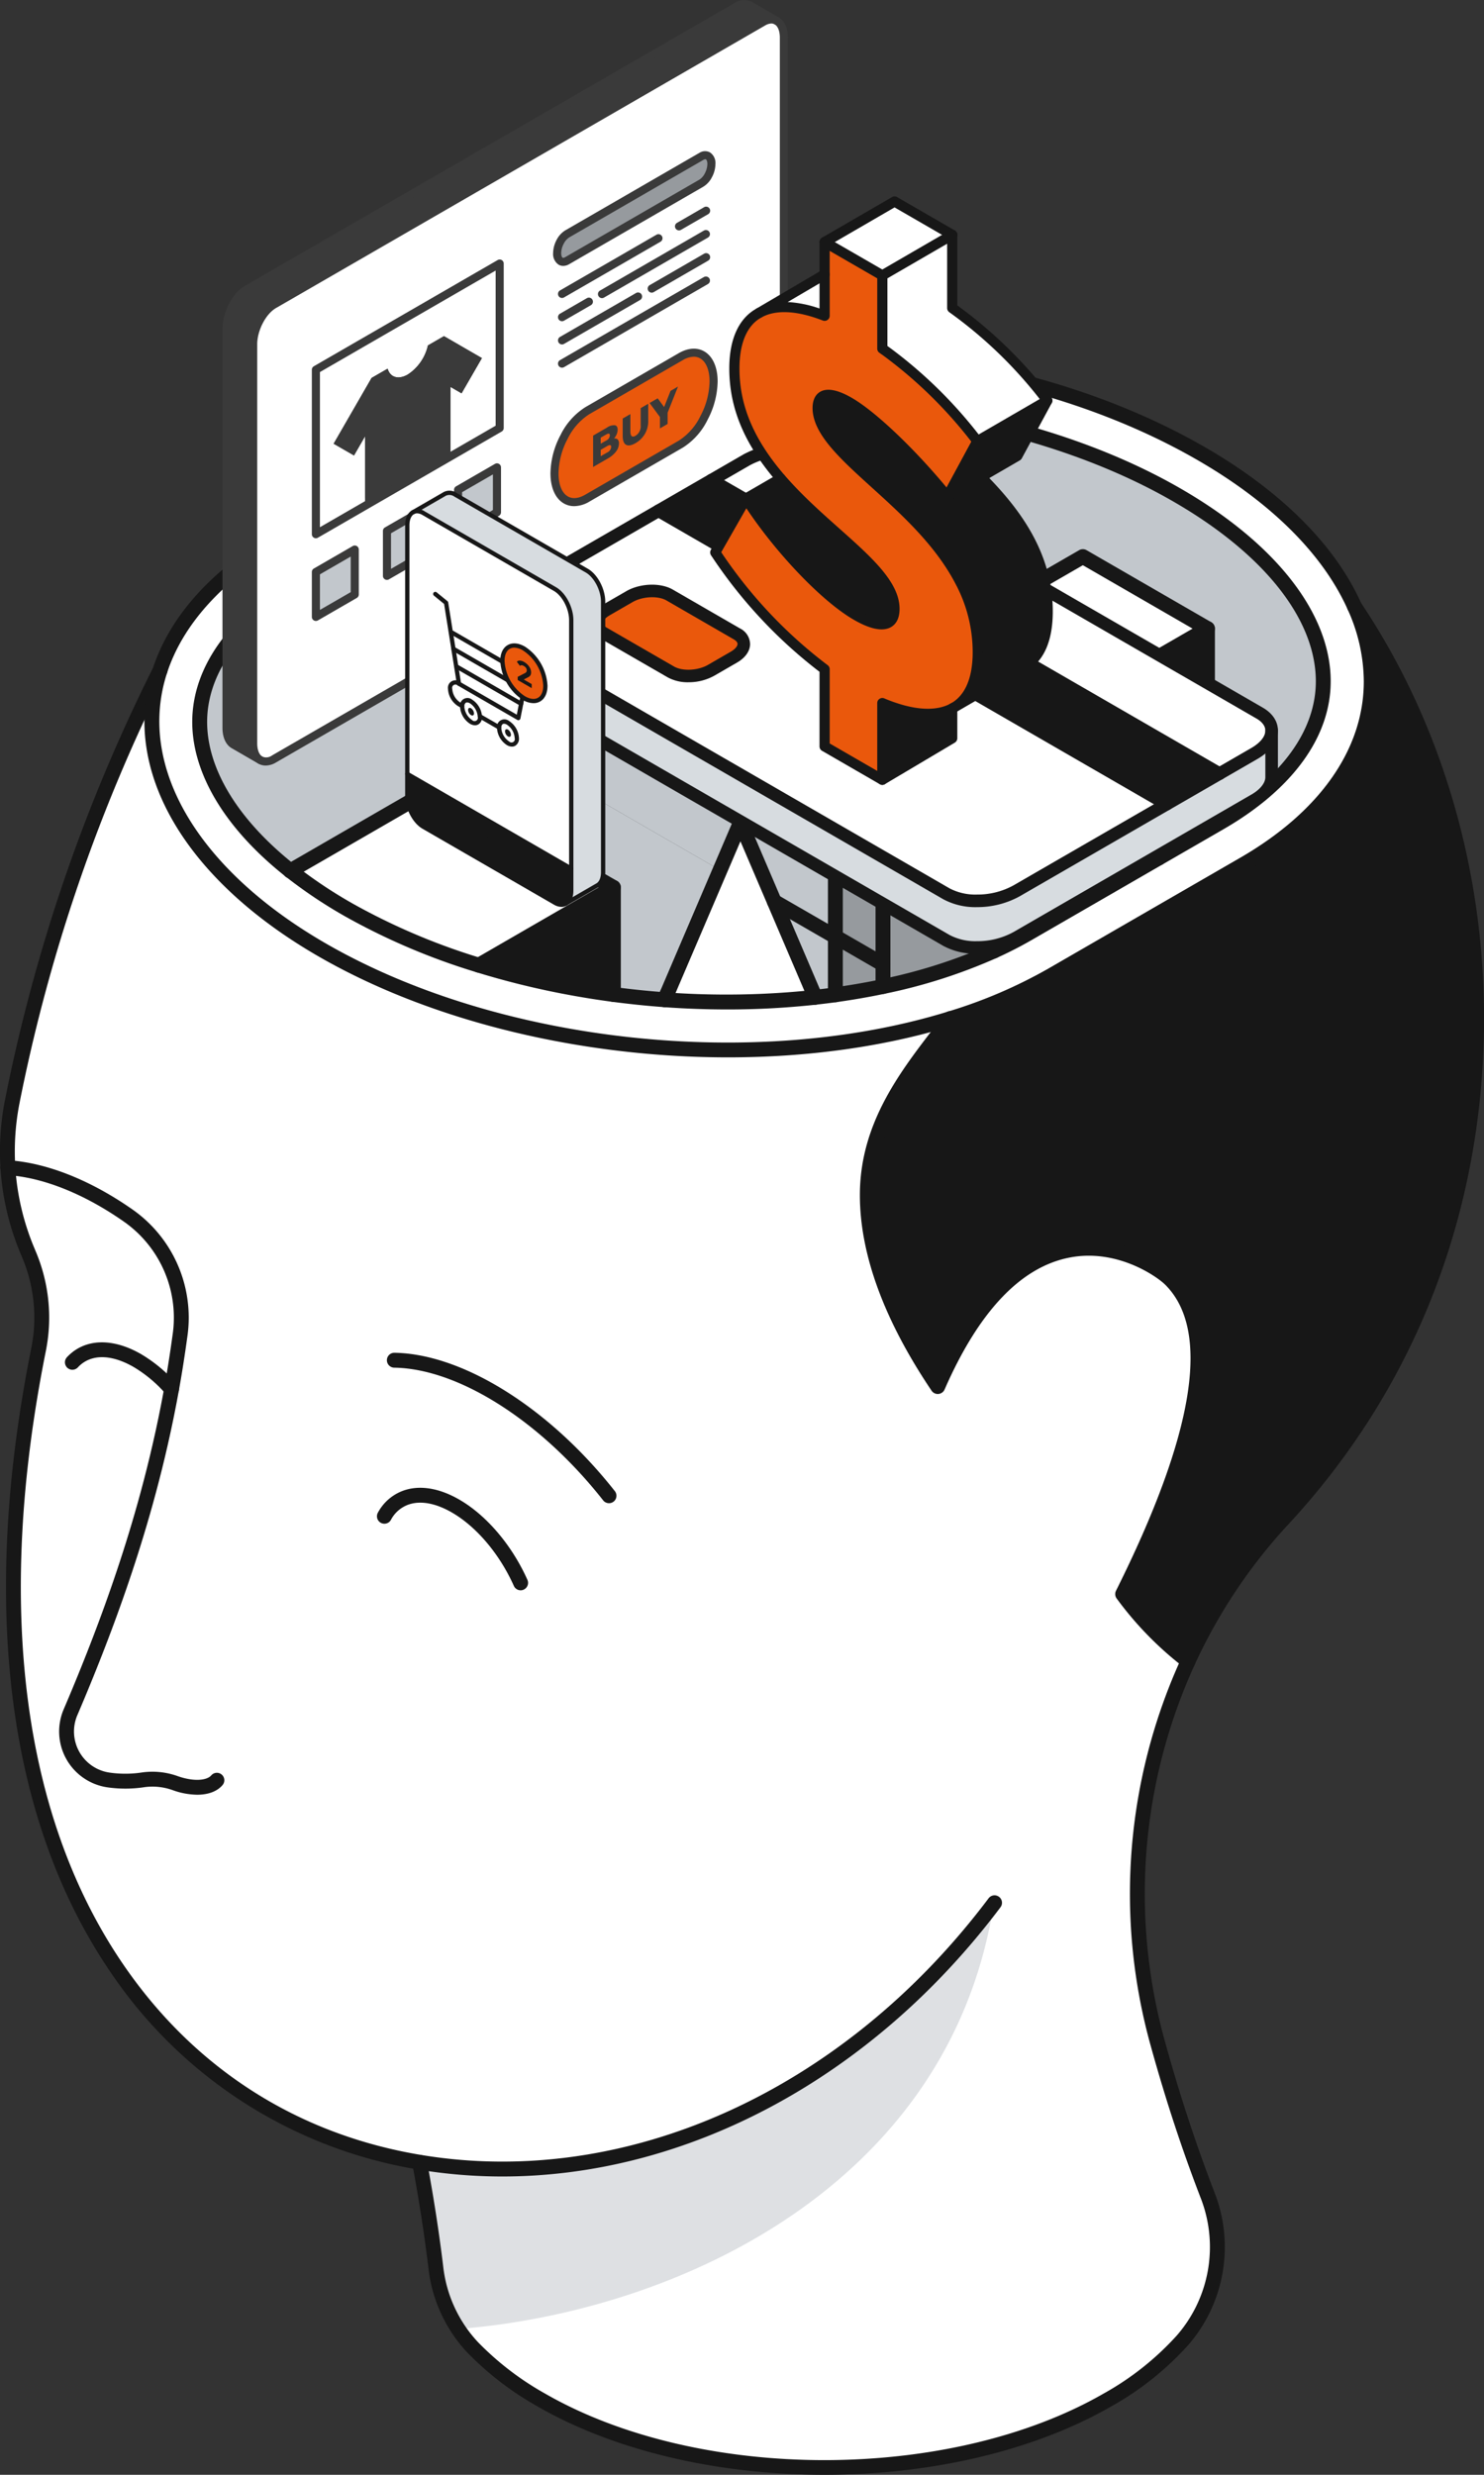 <?xml version="1.0" encoding="UTF-8"?>
<svg preserveAspectRatio="xMidYMid slice" xmlns="http://www.w3.org/2000/svg" width="1200px" height="2000px" viewBox="0 0 489.247 815.346">
  <rect x="0" y="0" width="489.247" height="815.346" fill="#333333" stroke="none"/>
  <g id="Group_2154" data-name="Group 2154" transform="translate(-700.797 -536.326)">
    <g id="head" transform="translate(-1182.682 -691.844)">
      <g id="Group_1931" data-name="Group 1931" transform="translate(1885.928 1344.571)">
        <path id="Path_61792" data-name="Path 61792" d="M2224.469,1340.076a60.2,60.2,0,0,0-5.5-24.639c56.681,84.422,57.515,213.193-23.556,300.6a178.481,178.481,0,0,0-31.318,46.836,109.475,109.475,0,0,1-21.574-22.109c14.545-29.116,37.646-81.775,15.788-103.634-5.793-5.795-46.79-33.214-76.742,35.26-12.743-18.917-23.219-40.938-23.219-63.075,0-24.859,15.161-41.976,27.392-58.145a162.868,162.868,0,0,0,33.473-14.339l63.281-36.534C2210.627,1384.058,2224.469,1362.491,2224.469,1340.076Z" transform="translate(-1774.859 -1231.98)" fill="#171717"></path>
        <path id="Path_61793" data-name="Path 61793" d="M2139.443,1475.2q8.055-1.121,15.691-2.726a175.932,175.932,0,0,0,36.535-11.675q5.926-2.678,11.266-5.766l63.281-36.534c22.065-12.743,34.151-29.335,34.062-46.746-.1-21.684-18.231-44.3-49.717-62.051-26.614-15.027-60.311-24.99-95.427-28.562v-15.889c36.827,3.54,73.3,13.827,103.2,30.682,26.483,14.924,44.012,32.906,52.263,51.385a60.2,60.2,0,0,1,5.5,24.639c0,22.415-13.842,43.983-41.978,60.223l-63.281,36.534a162.868,162.868,0,0,1-33.473,14.339c-62.153,19.211-146.653,11.456-205.514-21.728-46.455-26.191-65.315-61.685-55.03-93.012,5.3-16.139,18.3-31.165,39.242-43.265l63.281-36.52a161.694,161.694,0,0,1,30.331-13.343v16.723a141.234,141.234,0,0,0-22.43,10.314l-63.281,36.52c-22.065,12.745-34.151,29.337-34.077,46.733.088,16.621,10.755,33.8,29.893,48.883a153.239,153.239,0,0,0,19.825,13.2,215.8,215.8,0,0,0,42.3,17.894,267.041,267.041,0,0,0,27.772,6.931c5.471,1.056,11,1.974,16.592,2.7s11.222,1.326,16.885,1.737a1.624,1.624,0,0,1,.263.026c6.773.482,13.592.731,20.4.731a265.565,265.565,0,0,0,28.911-1.55.185.185,0,0,1,.088-.011C2135.032,1475.768,2137.264,1475.5,2139.443,1475.2Z" transform="translate(-1866.486 -1263.858)" fill="#fff"></path>
        <path id="Path_61794" data-name="Path 61794" d="M2206.646,1365.578c.088,17.411-12,34-34.062,46.746l-20.176,11.647-16.343-9.437,32.409-18.714v-47.435l-41.085-23.718-41.085,23.718V1367.6a36.7,36.7,0,0,0-19.254-5.414,38.267,38.267,0,0,0-5.547.411v-87.629c35.116,3.571,68.813,13.534,95.427,28.562C2188.416,1321.275,2206.543,1343.894,2206.646,1365.578Z" transform="translate(-1772.854 -1257.686)" fill="#c2c7cc"></path>
        <path id="Path_61795" data-name="Path 61795" d="M2020.845,1819.783c-88.315-14.733-158.472-103.351-125.625-267.53a53.588,53.588,0,0,0-3.1-31.487l-.381-.922a84.411,84.411,0,0,1-5.135-49.614,558.252,558.252,0,0,1,48.707-141.954c-10.285,31.327,8.575,66.821,55.03,93.012,58.861,33.184,143.361,40.939,205.514,21.728-12.231,16.168-27.393,33.285-27.393,58.145,0,22.137,10.477,44.158,23.219,63.075,29.952-68.474,70.949-41.055,76.742-35.26,21.858,21.859-1.243,74.518-15.788,103.634a109.462,109.462,0,0,0,21.574,22.109,183.915,183.915,0,0,0-9.957,126.078c4.652,16.782,10.037,33.418,16.388,49.863a47.036,47.036,0,0,1-8.327,47.845,96.385,96.385,0,0,1-24.565,19.534c-51.621,29.8-135.3,29.8-186.916,0a98.967,98.967,0,0,1-22.591-17.384,46.3,46.3,0,0,1-12.042-26.365Q2024.093,1836.952,2020.845,1819.783Z" transform="translate(-1884.977 -1223.824)" fill="#fff"></path>
        <g id="Group_1930" data-name="Group 1930" transform="translate(136.161 510.273)" opacity="0.55">
          <path id="Path_61796" data-name="Path 61796" d="M2157.357,1576.46c-69.761,83.022-129.7,94.385-189.11,87.315q3.027,16.343,5.063,32.876a47.526,47.526,0,0,0,7.373,20.456C2052.605,1711.389,2142.96,1670.042,2157.357,1576.46Z" transform="translate(-1968.247 -1576.46)" fill="#c2c7cc"></path>
        </g>
        <path id="Path_61797" data-name="Path 61797" d="M2142.88,1319.866V1367.3l-41.085,23.717v-47.435Z" transform="translate(-1747.261 -1229.166)" fill="#171717"></path>
        <path id="Path_61798" data-name="Path 61798" d="M2158.839,1329.079l-41.085,23.718-41.084-23.718,41.084-23.717Z" transform="translate(-1763.22 -1238.379)" fill="#fff"></path>
        <path id="Path_61799" data-name="Path 61799" d="M2150.81,1373.207l-43.1,24.887q-5.332,3.073-11.266,5.766l-32.422-18.723c.482.015.95.024,1.434.024a36.862,36.862,0,0,0,36.276-30.273l24.063,13.886,8.677-5Z" transform="translate(-1771.256 -1206.922)" fill="#fff"></path>
        <path id="Path_61800" data-name="Path 61800" d="M2117.754,1343.584v47.435l-24.063-13.886a36.24,36.24,0,0,0,.593-6.6,36.856,36.856,0,0,0-17.616-31.457v-19.212Z" transform="translate(-1763.22 -1229.166)" fill="#dae0e5"></path>
        <path id="Path_61802" data-name="Path 61802" d="M2065.615,1373.537l32.422,18.723a175.923,175.923,0,0,1-36.535,11.675v-30.784A34.835,34.835,0,0,0,2065.615,1373.537Z" transform="translate(-1772.854 -1195.322)" fill="#969a9e"></path>
        <path id="Path_61803" data-name="Path 61803" d="M2067.6,1391.013v7.329q-7.635,1.6-15.691,2.726v-19.112Z" transform="translate(-1778.949 -1189.729)" fill="#969a9e"></path>
        <path id="Path_61804" data-name="Path 61804" d="M2067.6,1375.6v23.455L2051.906,1390v-20.713A36.625,36.625,0,0,0,2067.6,1375.6Z" transform="translate(-1778.949 -1197.775)" fill="#969a9e"></path>
        <path id="Path_61805" data-name="Path 61805" d="M2102.468,1316.572V1361.9a36.793,36.793,0,0,0-22.5,12.538l-26.758-15.451v-38.539c0-2.75-1.816-5.545-5.489-7.652-7.345-4.243-19.225-4.243-26.555,0-3.673,2.107-5.517,4.9-5.517,7.652V1337.3l-18.639-10.769v-41.494a195.183,195.183,0,0,1,35.275-8.984Z" transform="translate(-1813.819 -1256.992)" fill="#c2c7cc"></path>
        <path id="Path_61806" data-name="Path 61806" d="M2088.765,1275.539v42.3l-70.186-40.514a256.524,256.524,0,0,1,41.422-3.264A281.117,281.117,0,0,1,2088.765,1275.539Z" transform="translate(-1800.117 -1258.26)" fill="#c2c7cc"></path>
        <path id="Path_61807" data-name="Path 61807" d="M2096.779,1265.788v15.889a281.125,281.125,0,0,0-28.764-1.478,256.524,256.524,0,0,0-41.422,3.264l-20.631-11.925C2033.894,1264.647,2065.454,1262.775,2096.779,1265.788Z" transform="translate(-1808.131 -1264.398)" fill="#fff"></path>
        <path id="Path_61808" data-name="Path 61808" d="M2086.777,1408.9v20.713l-20.141-11.618-11.148-26.058-6.73,15.714-51.751-29.878v-70.845l18.639,10.769v33.725c0,2.765,1.844,5.545,5.517,7.667,7.33,4.228,19.21,4.228,26.555,0,3.672-2.123,5.489-4.9,5.489-7.667V1339.38l26.743,15.436a36.9,36.9,0,0,0,6.827,54.083Z" transform="translate(-1813.819 -1237.385)" fill="#c2c7cc"></path>
        <path id="Path_61809" data-name="Path 61809" d="M2059.729,1386.469v19.112c-2.18.306-4.412.571-6.635.819l-13.5-31.549Z" transform="translate(-1786.772 -1194.242)" fill="#c2c7cc"></path>
        <path id="Path_61810" data-name="Path 61810" d="M2047.973,1394.431a.185.185,0,0,0-.088.011c-.073-.249-.146-.5-.234-.747Z" transform="translate(-1781.651 -1182.273)" fill="#fff"></path>
        <path id="Path_61811" data-name="Path 61811" d="M2053.633,1384.973s13.127,30.666,13.183,30.813c.093.247.16.5.234.747a265.565,265.565,0,0,1-28.911,1.55c-6.8,0-13.623-.249-20.4-.731a1.624,1.624,0,0,0-.263-.026l25.005-58.411Z" transform="translate(-1800.815 -1204.364)" fill="#fff"></path>
        <path id="Path_61812" data-name="Path 61812" d="M2045.966,1335.2v12.041c0,2.765-1.816,5.545-5.489,7.667-7.345,4.228-19.225,4.228-26.555,0-3.673-2.123-5.517-4.9-5.517-7.667v-33.725Z" transform="translate(-1806.579 -1233.202)" fill="#fff"></path>
        <path id="Path_61813" data-name="Path 61813" d="M2045.966,1303.351v38.394l-37.561-21.684v-16.855c0,2.794,1.844,5.56,5.517,7.667,7.33,4.256,19.21,4.256,26.555,0C2044.091,1308.794,2045.907,1306.073,2045.966,1303.351Z" transform="translate(-1806.579 -1239.749)" fill="#fff"></path>
        <path id="Path_61814" data-name="Path 61814" d="M2045.966,1307.414v.146c-.059,2.723-1.875,5.444-5.489,7.522-7.345,4.256-19.225,4.256-26.555,0-3.673-2.108-5.517-4.873-5.517-7.667,0-2.75,1.844-5.545,5.517-7.652,7.33-4.243,19.21-4.243,26.555,0C2044.15,1301.869,2045.966,1304.663,2045.966,1307.414Z" transform="translate(-1806.579 -1243.958)" fill="#171717"></path>
        <path id="Path_61815" data-name="Path 61815" d="M2048.757,1380.131l-18.275,42.7c-5.663-.41-11.3-1-16.885-1.737v-35.254l-16.592-9.584v-26Z" transform="translate(-1813.819 -1209.866)" fill="#c2c7cc"></path>
        <path id="Path_61816" data-name="Path 61816" d="M2011.651,1268.764l20.631,11.925a195.183,195.183,0,0,0-35.275,8.984V1272.95C2001.761,1271.413,2006.647,1269.994,2011.651,1268.764Z" transform="translate(-1813.819 -1261.625)" fill="#fff"></path>
        <path id="Path_61817" data-name="Path 61817" d="M2024.386,1372.015v35.254c-5.589-.731-11.121-1.648-16.592-2.7a267.041,267.041,0,0,1-27.772-6.931Z" transform="translate(-1824.607 -1196.043)" fill="#171717"></path>
        <path id="Path_61818" data-name="Path 61818" d="M2048.517,1385.019l-44.364,25.618a215.8,215.8,0,0,1-42.3-17.894,153.239,153.239,0,0,1-19.825-13.2l48.5-28Z" transform="translate(-1848.738 -1209.047)" fill="#fff"></path>
        <path id="Path_61819" data-name="Path 61819" d="M2043.537,1393.89v26L2002.144,1396l-48.5,28c-19.138-15.084-29.8-32.262-29.893-48.883-.074-17.4,12.012-33.989,34.077-46.733l63.281-36.52a141.234,141.234,0,0,1,22.43-10.314Z" transform="translate(-1860.35 -1253.503)" fill="#c2c7cc"></path>
      </g>
      <g id="Group_1932" data-name="Group 1932" transform="translate(1883.479 1138.173)">
        <path id="Path_61820" data-name="Path 61820" d="M2102.468,1931.878c-34.3,0-68.578-7.535-94.687-22.608a101.645,101.645,0,0,1-23.146-17.82,48.422,48.422,0,0,1-12.694-27.759c-1.37-11.28-3.164-22.833-5.329-34.345a2.452,2.452,0,0,1,4.819-.908c2.188,11.616,4,23.277,5.38,34.662a43.546,43.546,0,0,0,11.389,24.979,96.7,96.7,0,0,0,22.034,16.94c50.861,29.368,133.611,29.364,184.464,0A94.074,94.074,0,0,0,2218.646,1886a44.379,44.379,0,0,0,7.88-45.342c-6.145-15.92-11.529-32.3-16.463-50.095a186.471,186.471,0,0,1,10.092-127.76,180.949,180.949,0,0,1,31.749-47.476c84.965-91.605,76.045-219.033,23.319-297.567a2.452,2.452,0,1,1,4.072-2.732c28.853,42.971,43.162,96.481,40.293,150.677-3.081,58.184-25.242,111.077-64.087,152.96a176.043,176.043,0,0,0-30.89,46.192,181.553,181.553,0,0,0-9.82,124.4c4.889,17.635,10.225,33.871,16.312,49.639a49.278,49.278,0,0,1-8.766,50.342,98.966,98.966,0,0,1-25.188,20.044C2171.049,1924.34,2136.752,1931.878,2102.468,1931.878Z" transform="translate(-1830.702 -1026.535)" fill="#171717"></path>
        <path id="Path_61821" data-name="Path 61821" d="M2049.052,1761.791a168.733,168.733,0,0,1-27.723-2.282,152.057,152.057,0,0,1-100.917-64.239c-34.471-49.941-43.707-121.241-26.709-206.191a50.988,50.988,0,0,0-2.957-30.048l-.389-.944a87.241,87.241,0,0,1-6.773-28.494,2.452,2.452,0,0,1,2.292-2.6,2.423,2.423,0,0,1,2.6,2.3,82.379,82.379,0,0,0,6.4,26.91l.387.94a55.843,55.843,0,0,1,3.241,32.9c-16.73,83.616-7.761,153.619,25.937,202.442,23.424,33.938,57.2,55.442,97.686,62.187,67.778,11.292,139.511-21.115,187.228-84.571a2.454,2.454,0,0,1,3.923,2.948C2170.915,1729.393,2109.915,1761.791,2049.052,1761.791Z" transform="translate(-1883.414 -954.73)" fill="#171717"></path>
        <path id="Path_61822" data-name="Path 61822" d="M1886.1,1495.539a2.453,2.453,0,0,1-2.446-2.3,87.435,87.435,0,0,1,1.5-22.538,561.81,561.81,0,0,1,48.921-142.573,2.453,2.453,0,1,1,4.385,2.2,556.864,556.864,0,0,0-48.5,141.331,82.476,82.476,0,0,0-1.415,21.273,2.452,2.452,0,0,1-2.3,2.6C1886.2,1495.538,1886.147,1495.539,1886.1,1495.539Z" transform="translate(-1883.478 -1018.378)" fill="#171717"></path>
        <path id="Path_61823" data-name="Path 61823" d="M2165.043,1613.552a2.447,2.447,0,0,1-1.461-.484,112.035,112.035,0,0,1-22.068-22.6,2.453,2.453,0,0,1-.237-2.572c25.875-51.8,31.341-85.714,16.247-100.806-2.652-2.652-15.745-11.961-31.392-9-16.155,3.048-30.074,17.688-41.368,43.512a2.453,2.453,0,0,1-4.281.386c-15.686-23.285-23.638-44.969-23.638-64.445,0-23.352,12.954-40.189,24.382-55.045,1.184-1.539,2.358-3.062,3.5-4.58a2.454,2.454,0,1,1,3.913,2.961c-1.156,1.526-2.336,3.061-3.528,4.611-11.487,14.929-23.365,30.368-23.365,52.052,0,17.464,6.848,36.963,20.369,58.009,11.677-24.869,26.165-39.085,43.1-42.282,17.46-3.3,32.039,6.619,35.771,10.352,16.846,16.844,12.058,51.227-14.644,105.1a105.538,105.538,0,0,0,20.16,20.412,2.452,2.452,0,0,1-1.463,4.422Z" transform="translate(-1773.362 -973.809)" fill="#171717"></path>
        <path id="Path_61824" data-name="Path 61824" d="M2104.971,1497.309c-47.137,0-95.935-11.243-133.387-32.357-45.616-25.718-67.134-62.468-56.153-95.912,5.645-17.205,19.6-32.635,40.343-44.624l63.282-36.521a162.378,162.378,0,0,1,30.8-13.552c4.872-1.588,9.857-3.012,14.82-4.233,27.941-6.879,59.631-8.887,91.638-5.81,38.816,3.733,74.835,14.448,104.165,30.986,26.081,14.7,44.511,32.861,53.3,52.52a62.663,62.663,0,0,1,5.716,25.641c0,24.124-15.345,46.265-43.2,62.347L2213,1472.329a165.653,165.653,0,0,1-33.977,14.559h0C2156.291,1493.912,2130.879,1497.309,2104.971,1497.309Zm22.273-229.507a258.586,258.586,0,0,0-61.4,7.07c-4.847,1.192-9.714,2.584-14.471,4.134a157.37,157.37,0,0,0-29.865,13.137l-63.281,36.52c-19.684,11.376-32.874,25.867-38.137,41.906-10.205,31.084,10.449,65.613,53.9,90.111,56.956,32.108,140.675,40.956,203.586,21.52a160.64,160.64,0,0,0,32.971-14.12l63.283-36.534c26.279-15.169,40.751-35.8,40.751-58.1a57.8,57.8,0,0,0-5.288-23.638c-8.354-18.695-26.068-36.072-51.229-50.25-28.738-16.2-64.087-26.709-102.228-30.377C2146.246,1268.26,2136.681,1267.8,2127.244,1267.8Zm51.06,216.741Z" transform="translate(-1864.977 -1058.953)" fill="#171717"></path>
        <path id="Path_61825" data-name="Path 61825" d="M2098.625,1475.383c-6.775,0-13.7-.249-20.571-.739a1.9,1.9,0,0,1-.209-.023l-.058,0c-5.43-.394-11.16-.983-17.025-1.75-5.352-.7-10.982-1.619-16.738-2.729a269.647,269.647,0,0,1-28.027-7,217.525,217.525,0,0,1-42.782-18.1,157.166,157.166,0,0,1-20.142-13.41c-19.787-15.632-30.733-33.671-30.824-50.795-.077-18.322,12.46-35.676,35.3-48.868l63.279-36.521a144.42,144.42,0,0,1,22.821-10.5,199.26,199.26,0,0,1,35.717-9.1,272.812,272.812,0,0,1,70.831-1.8c35.653,3.651,69.884,13.9,96.383,28.864,32.282,18.2,50.857,41.587,50.965,64.177.091,18.325-12.441,35.686-35.289,48.883l-63.281,36.533c-3.632,2.095-7.494,4.07-11.479,5.875a179.024,179.024,0,0,1-37.045,11.842c-5.059,1.063-10.393,1.988-15.856,2.754-2.2.307-4.459.577-6.706.827h0c-.026,0-.059.01-.088.013A268.769,268.769,0,0,1,2098.625,1475.383Zm-20.669-.759Zm0,0Zm.553-4.865a273.422,273.422,0,0,0,48.71-.814c.064-.011.127-.018.191-.024,2.181-.244,4.371-.5,6.508-.8,5.354-.75,10.578-1.656,15.529-2.695a174.173,174.173,0,0,0,36.028-11.51c3.841-1.741,7.561-3.645,11.052-5.656l63.279-36.533c21.257-12.278,32.917-28.122,32.836-44.611-.1-20.78-17.767-42.622-48.47-59.929-25.925-14.638-59.476-24.675-94.47-28.257a268.105,268.105,0,0,0-69.544,1.766,194.514,194.514,0,0,0-34.832,8.869,139.267,139.267,0,0,0-22.044,10.135l-63.278,36.518c-21.254,12.277-32.921,28.114-32.851,44.6.083,15.6,10.367,32.278,28.959,46.967a152.593,152.593,0,0,0,19.512,12.987,212.678,212.678,0,0,0,41.814,17.686,265.238,265.238,0,0,0,27.513,6.866c5.659,1.092,11.193,1.995,16.445,2.682,5.751.752,11.363,1.33,16.682,1.717A3.782,3.782,0,0,1,2078.509,1469.76Z" transform="translate(-1858.853 -1052.811)" fill="#171717"></path>
        <path id="Path_61826" data-name="Path 61826" d="M2034.7,1515.334a2.447,2.447,0,0,1-1.929-.935c-20.637-26.212-47.665-43.371-68.855-43.719a2.453,2.453,0,0,1,.039-4.906H1964c22.606.373,51.114,18.266,72.629,45.59a2.453,2.453,0,0,1-1.925,3.97Z" transform="translate(-1833.919 -930.092)" fill="#171717"></path>
        <path id="Path_61827" data-name="Path 61827" d="M1948.437,1636.015a24.577,24.577,0,0,1-7.886-1.439,19.7,19.7,0,0,0-9.414-1.064,41.587,41.587,0,0,1-12.223.079,18.588,18.588,0,0,1-14.558-25.546c16.564-38.7,27.119-72.4,33.218-106.063,1-5.552,1.913-11.312,2.776-17.616a38.613,38.613,0,0,0-15.856-37.007c-13.148-9.247-26.863-14.743-38.615-15.473a2.449,2.449,0,0,1-2.3-2.6,2.478,2.478,0,0,1,2.6-2.3c12.643.785,27.253,6.6,41.137,16.362a43.506,43.506,0,0,1,17.89,41.683c-.876,6.371-1.794,12.2-2.812,17.822-6.166,34.034-16.821,68.072-33.532,107.116a13.68,13.68,0,0,0,10.7,18.757,36.634,36.634,0,0,0,10.8-.064,24.638,24.638,0,0,1,11.775,1.272c5.677,1.949,9.644,1.22,10.928-.281a2.452,2.452,0,1,1,3.73,3.184C1955.014,1634.938,1952.048,1636.015,1948.437,1636.015Z" transform="translate(-1883.414 -954.729)" fill="#171717"></path>
        <path id="Path_61828" data-name="Path 61828" d="M2006.848,1526.749a2.451,2.451,0,0,1-2.24-1.452c-4.678-10.46-12.311-19.5-20.42-24.173-5.04-2.912-9.745-3.888-13.609-2.83a10.493,10.493,0,0,0-6.5,5.27,2.453,2.453,0,1,1-4.279-2.4,15.443,15.443,0,0,1,9.476-7.6c5.162-1.409,11.165-.27,17.361,3.311,8.969,5.172,17.361,15.05,22.444,26.421a2.452,2.452,0,0,1-2.237,3.454Z" transform="translate(-1835.198 -912.815)" fill="#171717"></path>
        <path id="Path_61829" data-name="Path 61829" d="M1931.728,1481.569a2.451,2.451,0,0,1-1.838-.825,43.8,43.8,0,0,0-10.632-8.93c-7.581-4.371-14.3-4.336-18.422.106a2.453,2.453,0,0,1-3.6-3.337c5.728-6.166,14.875-6.549,24.474-1.014a48.577,48.577,0,0,1,11.848,9.92,2.452,2.452,0,0,1-1.834,4.08Z" transform="translate(-1875.153 -931.427)" fill="#171717"></path>
        <path id="Path_61837" data-name="Path 61837" d="M2076.377,1398.936a2.427,2.427,0,0,1-1.225-.329l-35.846-20.688a2.453,2.453,0,0,1,2.453-4.248l35.846,20.688a2.453,2.453,0,0,1-1.228,4.577Z" transform="translate(-1785.281 -988.802)" fill="#171717"></path>
        <path id="Path_61838" data-name="Path 61838" d="M2005.113,1414.044a2.453,2.453,0,0,1-1.228-4.577l40.683-23.5-53.077-30.645-47.291,27.31a2.453,2.453,0,1,1-2.453-4.248l48.517-28.019a2.459,2.459,0,0,1,2.453,0l57.983,33.477a2.453,2.453,0,0,1,0,4.248l-44.362,25.618A2.431,2.431,0,0,1,2005.113,1414.044Z" transform="translate(-1847.247 -1003.601)" fill="#171717"></path>
        <path id="Path_61839" data-name="Path 61839" d="M2008.1,1410.675a2.454,2.454,0,0,1-2.453-2.453v-35.254a2.453,2.453,0,1,1,4.906,0v35.254A2.454,2.454,0,0,1,2008.1,1410.675Z" transform="translate(-1805.878 -990.597)" fill="#171717"></path>
        <path id="Path_61840" data-name="Path 61840" d="M2118.707,1356.2a2.451,2.451,0,0,1-1.227-.329l-41.085-23.716a2.452,2.452,0,0,1,0-4.248l41.085-23.717a2.452,2.452,0,0,1,2.453,0l41.085,23.717a2.453,2.453,0,0,1,0,4.248l-41.085,23.716A2.448,2.448,0,0,1,2118.707,1356.2Zm-36.18-26.169,36.18,20.884,36.18-20.884-36.18-20.884Z" transform="translate(-1761.723 -1032.933)" fill="#171717"></path>
        <path id="Path_61841" data-name="Path 61841" d="M2102.748,1385.212a2.454,2.454,0,0,1-2.453-2.453v-47.436a2.453,2.453,0,0,1,4.906,0v47.436A2.453,2.453,0,0,1,2102.748,1385.212Z" transform="translate(-1745.764 -1014.508)" fill="#171717"></path>
        <path id="Path_61842" data-name="Path 61842" d="M2077.622,1342.481a2.454,2.454,0,0,1-2.453-2.453v-19.21a2.453,2.453,0,0,1,4.906,0v19.21A2.454,2.454,0,0,1,2077.622,1342.481Z" transform="translate(-1761.723 -1023.721)" fill="#171717"></path>
        <path id="Path_61843" data-name="Path 61843" d="M2112.095,1394.424a2.451,2.451,0,0,1-1.226-.329l-24.063-13.884a2.453,2.453,0,1,1,2.453-4.248l22.836,13.176,38.632-22.3v-46.019a2.453,2.453,0,0,1,4.906,0v47.435a2.453,2.453,0,0,1-1.227,2.124l-41.085,23.718A2.452,2.452,0,0,1,2112.095,1394.424Z" transform="translate(-1755.111 -1023.721)" fill="#171717"></path>
        <path id="Path_61844" data-name="Path 61844" d="M2124.4,1373.163a2.448,2.448,0,0,1-1.225-.329l-16.342-9.438a2.452,2.452,0,1,1,2.453-4.247l16.342,9.437a2.453,2.453,0,0,1-1.228,4.577Z" transform="translate(-1742.393 -998.027)" fill="#171717"></path>
        <path id="Path_61845" data-name="Path 61845" d="M2097.392,1395.516a2.447,2.447,0,0,1-1.225-.329l-32.424-18.724a2.452,2.452,0,1,1,2.453-4.247l32.423,18.722a2.453,2.453,0,0,1-1.228,4.577Z" transform="translate(-1769.759 -989.726)" fill="#171717"></path>
        <path id="Path_61846" data-name="Path 61846" d="M2062.455,1407.342a2.454,2.454,0,0,1-2.453-2.453V1374.1a2.453,2.453,0,0,1,4.906,0v30.785A2.454,2.454,0,0,1,2062.455,1407.342Z" transform="translate(-1771.356 -989.876)" fill="#171717"></path>
        <path id="Path_61847" data-name="Path 61847" d="M2052.858,1412.519a2.454,2.454,0,0,1-2.453-2.453v-39.824a2.453,2.453,0,1,1,4.905,0v39.824A2.454,2.454,0,0,1,2052.858,1412.519Z" transform="translate(-1777.452 -992.329)" fill="#171717"></path>
        <path id="Path_61848" data-name="Path 61848" d="M2048.928,1397.837a2.452,2.452,0,0,1-2.249-1.472l-.322-.734a2.453,2.453,0,1,1,4.495-1.964l.322.734a2.456,2.456,0,0,1-2.247,3.436Z" transform="translate(-1780.154 -976.827)" fill="#171717"></path>
        <path id="Path_61849" data-name="Path 61849" d="M2018.422,1420.732a2.415,2.415,0,0,1-.955-.2,2.451,2.451,0,0,1-1.29-3.22l25-58.411a2.451,2.451,0,0,1,4.508,0c24.3,56.771,24.348,56.9,24.372,56.964.1.265.173.518.249.773a2.52,2.52,0,0,1-1.632,3.121,2.393,2.393,0,0,1-3.03-1.579l-.051-.175c-.038-.136-.077-.273-.127-.409-.237-.564-16.054-37.525-22.034-51.5l-22.752,53.143A2.463,2.463,0,0,1,2018.422,1420.732Z" transform="translate(-1799.319 -998.918)" fill="#171717"></path>
        <path id="Path_61850" data-name="Path 61850" d="M2018.6,1398.833a2.446,2.446,0,0,1-2.422-2.871,10.734,10.734,0,0,1,.778-2.571,2.452,2.452,0,1,1,4.48,2,5.849,5.849,0,0,0-.423,1.411A2.454,2.454,0,0,1,2018.6,1398.833Z" transform="translate(-1799.217 -976.993)" fill="#171717"></path>
        <path id="Path_61851" data-name="Path 61851" d="M2028.149,1321.7a29.39,29.39,0,0,1-14.507-3.542c-4.34-2.489-6.737-5.967-6.737-9.786,0-3.754,2.459-7.321,6.748-9.778,8.118-4.7,20.863-4.7,29,0,4.263,2.446,6.712,6.009,6.712,9.775v.2c-.082,3.744-2.467,7.152-6.715,9.595A29.448,29.448,0,0,1,2028.149,1321.7Zm0-21.688a24.7,24.7,0,0,0-12.045,2.83c-2.729,1.566-4.291,3.581-4.291,5.53,0,1.987,1.522,3.954,4.282,5.54,6.537,3.793,17.572,3.8,24.109,0,2.7-1.552,4.209-3.478,4.263-5.43v-.115c0-1.959-1.55-3.973-4.255-5.525A24.777,24.777,0,0,0,2028.146,1300.012Zm18.773,8.506Z" transform="translate(-1805.082 -1038.518)" fill="#171717"></path>
        <path id="Path_61852" data-name="Path 61852" d="M2028.146,1368.045a29.544,29.544,0,0,1-14.5-3.514c-4.35-2.515-6.743-5.991-6.743-9.793v-50.581a2.453,2.453,0,0,1,4.906,0v50.581c0,1.948,1.563,3.969,4.291,5.543,6.523,3.762,17.563,3.764,24.107,0,2.7-1.563,4.256-3.584,4.256-5.542v-50.581a2.453,2.453,0,0,1,4.905,0v50.581c0,3.812-2.384,7.29-6.711,9.792A29.618,29.618,0,0,1,2028.146,1368.045Z" transform="translate(-1805.082 -1034.303)" fill="#171717"></path>
        <path id="Path_61853" data-name="Path 61853" d="M2080.169,1405.448c-.51,0-1.007-.007-1.516-.024a37.606,37.606,0,0,1-4.4-.41,39.418,39.418,0,1,1,5.917.435Zm0-73.741a35.52,35.52,0,0,0-5.186.383,34.43,34.43,0,0,0,.008,68.073,32.3,32.3,0,0,0,3.815.358c.464.015.906.021,1.362.021a34.418,34.418,0,1,0,0-68.836Z" transform="translate(-1783.524 -1018.359)" fill="#171717"></path>
      </g>
    </g>
    <g id="Group_1228" data-name="Group 1228" transform="translate(468.768 269.307)">
      <g id="Group_1226" data-name="Group 1226" transform="translate(305.389 267.019)">
        <g id="Group_1224" data-name="Group 1224" transform="translate(1.33 1.335)">
          <path id="Path_11032" data-name="Path 11032" d="M503.151,287.466V418.949c0,5.032-3.056,10.885-6.832,13.065L335.042,525.125a4.381,4.381,0,0,1-4.478.36c-1.45-.84-2.364-2.779-2.364-5.53V388.472c0-5.032,3.065-10.885,6.841-13.064L496.319,282.3a4.434,4.434,0,0,1,4.358-.425l.11.064C502.237,282.776,503.151,284.715,503.151,287.466Zm-24.868,45.3a8.124,8.124,0,0,0,.975-3.677c0-2.434-1.484-3.556-3.314-2.5l-44.225,25.539a6.6,6.6,0,0,0-2.339,2.641,8.17,8.17,0,0,0-.967,3.676c0,2.434,1.485,3.547,3.306,2.495l44.225-25.53A6.474,6.474,0,0,0,478.283,332.77Zm-1.472,79.984a26.724,26.724,0,0,0,3.167-12.021c0-7.958-4.838-11.614-10.811-8.171l-30.828,17.81A21.423,21.423,0,0,0,430.693,419a26.656,26.656,0,0,0-3.167,12.012c0,7.958,4.838,11.624,10.812,8.171l30.828-17.8A21.3,21.3,0,0,0,476.81,412.754Zm-67.353,3.329V361.9l-60.585,34.983v54.187Zm-.894,27.772v-14.8l-12.816,7.4v14.8ZM385.122,457.38V442.589l-12.816,7.4v14.8Zm-23.433,13.535V456.125l-12.816,7.4v14.791Z" transform="translate(-319.411 -276.398)" fill="#fff"></path>
          <path id="Path_11033" data-name="Path 11033" d="M480.966,270.489l8.688,5.013a4.434,4.434,0,0,0-4.358.425L324.019,369.039c-3.776,2.179-6.841,8.032-6.841,13.064V513.586c0,2.751.914,4.69,2.364,5.53l-8.79-5.078c-1.449-.84-2.364-2.779-2.364-5.531V377.025c0-5.032,3.056-10.885,6.832-13.065L476.5,270.849A4.366,4.366,0,0,1,480.966,270.489Z" transform="translate(-308.388 -270.029)" fill="#3a3a3a"></path>
          <path id="Path_11034" data-name="Path 11034" d="M604.935,385.175a8.124,8.124,0,0,1-.975,3.677,6.475,6.475,0,0,1-2.339,2.641L557.4,417.023c-1.821,1.053-3.306-.06-3.306-2.495a8.17,8.17,0,0,1,.967-3.676,6.6,6.6,0,0,1,2.339-2.641l44.225-25.539C603.45,381.62,604.935,382.742,604.935,385.175Z" transform="translate(-445.088 -332.48)" fill="#969a9e"></path>
          <path id="Path_11035" data-name="Path 11035" d="M604.541,538.421a26.724,26.724,0,0,1-3.167,12.021,21.3,21.3,0,0,1-7.645,8.633l-30.828,17.8c-5.974,3.453-10.812-.212-10.812-8.171a26.656,26.656,0,0,1,3.167-12.012,21.423,21.423,0,0,1,7.645-8.632l30.828-17.81C599.7,526.807,604.541,530.463,604.541,538.421Z" transform="translate(-443.975 -414.086)" fill="#ea580c"></path>
          <path id="Path_11036" data-name="Path 11036" d="M435.383,462.75v54.187l-16.194,9.353V503.4l3.628,2.105,6.712-11.615-12.511-7.229-5.29,3.056a15.525,15.525,0,0,1-6.639,9.584c-2.5,1.44-4.694,1.175-5.909-.425a4.668,4.668,0,0,1-.729-1.5l-5.29,3.047-12.511,21.678,6.712,3.869,3.639-6.3v22.888l-16.2,9.353V497.733Z" transform="translate(-345.336 -377.252)" fill="#fff"></path>
          <path id="Path_11037" data-name="Path 11037" d="M493.274,614.133v14.8l-12.816,7.4v-14.8Z" transform="translate(-404.121 -461.476)" fill="#c2c7cc"></path>
          <path id="Path_11038" data-name="Path 11038" d="M436.87,523.881,430.158,535.5l-3.628-2.105v22.888l-28.186,16.277V549.668l-3.639,6.3-6.712-3.869,12.51-21.678,5.29-3.047a4.668,4.668,0,0,0,.729,1.5c1.215,1.6,3.407,1.865,5.909.425a15.525,15.525,0,0,0,6.639-9.584l5.29-3.056Z" transform="translate(-352.677 -407.241)" fill="#3a3a3a"></path>
          <path id="Path_11039" data-name="Path 11039" d="M440.433,644.642v14.791l-12.816,7.4v-14.8Z" transform="translate(-374.723 -478.45)" fill="#c2c7cc"></path>
          <path id="Path_11040" data-name="Path 11040" d="M387.614,675.152v14.791l-12.816,7.4V682.547Z" transform="translate(-345.336 -495.425)" fill="#c2c7cc"></path>
        </g>
        <g id="Group_1225" data-name="Group 1225" transform="translate(0 0)">
          <path id="Path_11041" data-name="Path 11041" d="M330.654,525.612a4.786,4.786,0,0,1-2.424-.643c-1.924-1.113-3.028-3.549-3.028-6.683V386.8c0-5.543,3.3-11.788,7.507-14.217l161.276-93.111a5.748,5.748,0,0,1,5.641-.452c.037.02.073.041.107.063l.053.029c1.924,1.114,3.029,3.551,3.029,6.682V417.281c0,5.546-3.294,11.791-7.5,14.217L334.039,524.61A6.8,6.8,0,0,1,330.654,525.612Zm166.7-244.474a4.27,4.27,0,0,0-2.042.642L334.039,374.893c-3.348,1.932-6.176,7.387-6.176,11.912V518.287c0,2.126.635,3.763,1.7,4.379a3.155,3.155,0,0,0,3.145-.36l161.277-93.112c3.343-1.929,6.167-7.384,6.167-11.912V285.8c0-2.125-.635-3.761-1.7-4.378l-.06-.037A2.2,2.2,0,0,0,497.358,281.138Z" transform="translate(-316.412 -273.395)" fill="#3a3a3a"></path>
          <path id="Path_11042" data-name="Path 11042" d="M373.129,551.581a1.331,1.331,0,0,1-1.331-1.331V496.063a1.33,1.33,0,0,1,.665-1.153l60.585-34.983a1.331,1.331,0,0,1,2,1.153v54.187a1.33,1.33,0,0,1-.665,1.152L373.794,551.4A1.335,1.335,0,0,1,373.129,551.581Zm1.331-54.749v51.113L432.383,514.5V463.386ZM389.333,540.9Z" transform="translate(-342.337 -374.247)" fill="#3a3a3a"></path>
          <path id="Path_11043" data-name="Path 11043" d="M554.409,417.083a3,3,0,0,1-1.51-.4,4.2,4.2,0,0,1-1.808-3.822,9.485,9.485,0,0,1,1.118-4.293,7.892,7.892,0,0,1,2.85-3.175l44.227-25.541a3.448,3.448,0,0,1,3.5-.171,4.209,4.209,0,0,1,1.81,3.827,9.452,9.452,0,0,1-1.128,4.3,7.763,7.763,0,0,1-2.852,3.174l-44.224,25.53A3.984,3.984,0,0,1,554.409,417.083Zm46.854-35.139a1.389,1.389,0,0,0-.646.217L556.393,407.7a5.311,5.311,0,0,0-1.826,2.109,6.781,6.781,0,0,0-.814,3.057c0,.857.239,1.379.476,1.516.167.1.477.031.832-.174l44.226-25.531a5.2,5.2,0,0,0,1.822-2.1,6.868,6.868,0,0,0,.826-3.064c0-.86-.241-1.385-.48-1.523A.384.384,0,0,0,601.263,381.943Z" transform="translate(-442.089 -329.479)" fill="#3a3a3a"></path>
          <path id="Path_11044" data-name="Path 11044" d="M556.041,461.957a1.331,1.331,0,0,1-.667-2.484l31.787-18.349a1.331,1.331,0,1,1,1.331,2.306L556.7,461.778A1.324,1.324,0,0,1,556.041,461.957Z" transform="translate(-444.101 -363.786)" fill="#3a3a3a"></path>
          <path id="Path_11045" data-name="Path 11045" d="M642.966,428.357a1.331,1.331,0,0,1-.667-2.483l8.863-5.118a1.331,1.331,0,1,1,1.331,2.3l-8.863,5.118A1.325,1.325,0,0,1,642.966,428.357Z" transform="translate(-492.463 -352.453)" fill="#3a3a3a"></path>
          <path id="Path_11046" data-name="Path 11046" d="M556.041,495.818a1.331,1.331,0,0,1-.666-2.484l8.855-5.11a1.331,1.331,0,0,1,1.33,2.306l-8.855,5.109A1.322,1.322,0,0,1,556.041,495.818Z" transform="translate(-444.101 -389.991)" fill="#3a3a3a"></path>
          <path id="Path_11047" data-name="Path 11047" d="M585.729,460.288a1.331,1.331,0,0,1-.667-2.484l34.256-19.773a1.331,1.331,0,1,1,1.331,2.306L586.393,460.11A1.327,1.327,0,0,1,585.729,460.288Z" transform="translate(-460.619 -362.065)" fill="#3a3a3a"></path>
          <path id="Path_11048" data-name="Path 11048" d="M556.041,501.287a1.331,1.331,0,0,1-.667-2.483L580.5,484.3a1.331,1.331,0,0,1,1.331,2.3L556.7,501.108A1.324,1.324,0,0,1,556.041,501.287Z" transform="translate(-444.101 -387.805)" fill="#3a3a3a"></path>
          <path id="Path_11049" data-name="Path 11049" d="M622.693,468.085a1.331,1.331,0,0,1-.667-2.483l17.857-10.314a1.331,1.331,0,1,1,1.331,2.3l-17.857,10.314A1.318,1.318,0,0,1,622.693,468.085Z" transform="translate(-481.185 -371.666)" fill="#3a3a3a"></path>
          <path id="Path_11050" data-name="Path 11050" d="M556.041,502.4a1.331,1.331,0,0,1-.667-2.484L602.8,472.544a1.331,1.331,0,1,1,1.331,2.306L556.7,502.226A1.328,1.328,0,0,1,556.041,502.4Z" transform="translate(-444.101 -381.267)" fill="#3a3a3a"></path>
          <path id="Path_11051" data-name="Path 11051" d="M373.129,697a1.331,1.331,0,0,1-1.331-1.331V680.878a1.331,1.331,0,0,1,.665-1.153l12.815-7.4a1.331,1.331,0,0,1,2,1.153v14.791a1.332,1.332,0,0,1-.666,1.153l-12.815,7.4A1.333,1.333,0,0,1,373.129,697Zm1.331-15.353v11.717l10.153-5.859V675.787Zm11.485,6.627Z" transform="translate(-342.337 -492.421)" fill="#3a3a3a"></path>
          <path id="Path_11052" data-name="Path 11052" d="M425.948,666.5a1.33,1.33,0,0,1-1.331-1.331v-14.8a1.331,1.331,0,0,1,.666-1.153l12.815-7.4a1.331,1.331,0,0,1,2,1.153v14.79a1.331,1.331,0,0,1-.665,1.153l-12.815,7.4A1.331,1.331,0,0,1,425.948,666.5Zm1.331-15.362v11.725L437.432,657V645.278Zm11.485,6.627Z" transform="translate(-371.723 -475.446)" fill="#3a3a3a"></path>
          <path id="Path_11053" data-name="Path 11053" d="M478.788,635.99a1.331,1.331,0,0,1-1.331-1.331v-14.8a1.331,1.331,0,0,1,.666-1.153l12.815-7.4a1.331,1.331,0,0,1,2,1.153v14.8a1.332,1.332,0,0,1-.666,1.153l-12.815,7.4A1.332,1.332,0,0,1,478.788,635.99Zm1.331-15.362v11.727l10.153-5.859V614.768Zm11.485,6.636Z" transform="translate(-401.122 -458.472)" fill="#3a3a3a"></path>
          <path id="Path_11054" data-name="Path 11054" d="M556.932,577.837a6.788,6.788,0,0,1-3.436-.9c-2.8-1.614-4.4-5.222-4.4-9.9a27.865,27.865,0,0,1,3.319-12.63,22.62,22.62,0,0,1,8.157-9.166L591.4,527.428c3.034-1.747,6.019-1.948,8.409-.567,2.8,1.615,4.4,5.22,4.4,9.891a27.945,27.945,0,0,1-3.318,12.638,22.5,22.5,0,0,1-8.161,9.169l-30.826,17.8A10,10,0,0,1,556.932,577.837Zm39.413-49.227a7.377,7.377,0,0,0-3.62,1.123L561.9,547.543a19.97,19.97,0,0,0-7.131,8.1,25.162,25.162,0,0,0-3.015,11.394c0,3.7,1.12,6.466,3.073,7.592,1.556.9,3.542.7,5.742-.574l30.83-17.8a19.866,19.866,0,0,0,7.129-8.1,25.247,25.247,0,0,0,3.015-11.4c0-3.694-1.118-6.459-3.069-7.586A4.185,4.185,0,0,0,596.345,528.61Z" transform="translate(-440.976 -411.081)" fill="#3a3a3a"></path>
          <path id="Path_11055" data-name="Path 11055" d="M317.871,518.773a1.322,1.322,0,0,1-.665-.179l-8.789-5.078c-1.925-1.116-3.028-3.552-3.028-6.683V375.351c0-5.546,3.293-11.791,7.5-14.217l161.276-93.111a5.642,5.642,0,0,1,5.8-.358l8.8,5.076a1.331,1.331,0,1,1-1.333,2.3l-8.8-5.077a3.136,3.136,0,0,0-3.137.359L314.217,363.439c-3.343,1.929-6.167,7.384-6.167,11.912V506.833c0,2.125.635,3.762,1.7,4.38l8.788,5.077a1.331,1.331,0,0,1-.668,2.483Z" transform="translate(-305.389 -267.019)" fill="#3a3a3a"></path>
        </g>
      </g>
      <g id="Group_1227" data-name="Group 1227" transform="translate(427.567 394.376)">
        <path id="Path_11056" data-name="Path 11056" d="M588.877,587.436a1.761,1.761,0,0,1,.435,1.337,4.417,4.417,0,0,1-.947,2.644,8.789,8.789,0,0,1-2.738,2.318l-4.836,2.792V586.187l4.58-2.644a3.976,3.976,0,0,1,2.61-.776q.9.214.9,1.456a3.95,3.95,0,0,1-.313,1.5,5.293,5.293,0,0,1-.889,1.437A1.336,1.336,0,0,1,588.877,587.436Zm-5.578-.583v1.994l1.74-1a2.088,2.088,0,0,0,1.279-1.743q0-.989-1.279-.251Zm3.454,3.073q0-1.049-1.33-.281L583.3,590.87v2.1l2.124-1.226A2.174,2.174,0,0,0,586.753,589.925Z" transform="translate(-580.791 -570.026)" fill="#3a3a3a"></path>
        <path id="Path_11057" data-name="Path 11057" d="M603.9,580.378q-1.107-.617-1.107-2.921v-5.732l2.534-1.463v5.643q0,2.481,1.7,1.5a3.65,3.65,0,0,0,1.689-3.457v-5.643l2.494-1.44V572.6a8.172,8.172,0,0,1-1.106,4.2,8.345,8.345,0,0,1-3.1,3.047Q605.008,581,603.9,580.378Z" transform="translate(-593.033 -561.2)" fill="#3a3a3a"></path>
        <path id="Path_11058" data-name="Path 11058" d="M628.7,562.708v3.708l-2.533,1.463v-3.752l-3.416-4.617,2.674-1.544,2.123,2.88,2.124-5.332,2.457-1.418Z" transform="translate(-604.135 -554.096)" fill="#3a3a3a"></path>
      </g>
    </g>
    <g id="Group_2153" data-name="Group 2153" transform="translate(860.711 682.522)">
      <g id="Group_390" data-name="Group 390" transform="translate(0)">
        <g id="Group_388" data-name="Group 388" transform="translate(2.07 2.078)">
          <path id="Path_1441" data-name="Path 1441" d="M498.075,1052.8v15.356c0,2.175,1.318,4.236,3.993,5.784l146.069,84.335a20.326,20.326,0,0,0,10.008,2.3,26.85,26.85,0,0,0,13.041-3.25l78.474-45.32c3.731-2.15,5.656-4.913,5.656-7.537v-15.36c0,2.625-1.919,5.375-5.656,7.537l-78.474,45.3a26.725,26.725,0,0,1-13.041,3.264,20.332,20.332,0,0,1-10.008-2.3l-146.069-84.335C499.393,1057.028,498.075,1054.955,498.075,1052.8Z" transform="translate(-498.074 -996.698)" fill="#d7dce0"></path>
          <path id="Path_1442" data-name="Path 1442" d="M503.72,1055.24l49.474-28.564,167.465,96.685-49.474,28.563a26.726,26.726,0,0,1-13.041,3.264,20.328,20.328,0,0,1-10.008-2.3l-146.069-84.335c-2.675-1.549-3.993-3.622-3.993-5.784C498.075,1060.154,500,1057.39,503.72,1055.24Zm53.569,24.545c3.392,1.958,9.317,1.715,13.233-.537l7.55-4.364c3.917-2.266,4.351-5.683.967-7.641l-22.2-12.822c-3.392-1.958-9.329-1.715-13.245.553l-7.539,4.351c-3.928,2.266-4.337,5.682-.959,7.653Z" transform="translate(-498.074 -1006.67)" fill="#fff"></path>
          <path id="Path_1443" data-name="Path 1443" d="M526.451,1052.019c-3.928,2.266-4.337,5.682-.959,7.653l22.2,12.81c3.392,1.958,9.317,1.715,13.233-.538l7.55-4.364c3.917-2.266,4.351-5.683.967-7.641l-22.2-12.823c-3.392-1.958-9.329-1.715-13.245.553Z" transform="translate(-488.48 -999.372)" fill="#ea580c"></path>
          <path id="Path_1444" data-name="Path 1444" d="M537.966,1029.466l167.465,96.685,17.482-10.087-167.465-96.7Z" transform="translate(-482.846 -1009.46)" fill="#171717"></path>
          <path id="Path_1445" data-name="Path 1445" d="M550.618,1022.107l167.465,96.7,11.518-6.655c3.731-2.162,5.655-4.913,5.655-7.537,0-2.162-1.318-4.236-3.992-5.772L585.2,1014.5a20.2,20.2,0,0,0-9.726-2.3,27.032,27.032,0,0,0-13.323,3.25Z" transform="translate(-478.017 -1012.197)" fill="#fff"></path>
        </g>
        <g id="Group_389" data-name="Group 389" transform="translate(0)">
          <path id="Path_1446" data-name="Path 1446" d="M658.717,1163.361a22.385,22.385,0,0,1-11.054-2.584L501.6,1076.445c-3.243-1.878-5.028-4.568-5.028-7.579,0-3.474,2.435-6.87,6.679-9.32l78.482-45.32a29.351,29.351,0,0,1,14.37-3.529,22.029,22.029,0,0,1,10.745,2.581l146.079,84.335c3.241,1.862,5.028,4.551,5.028,7.568,0,3.469-2.439,6.87-6.69,9.331l-78.475,45.3a28.9,28.9,0,0,1-14.077,3.546Zm-62.868-148.514a24.784,24.784,0,0,0-12.043,2.976l-78.482,45.312c-2.885,1.666-4.607,3.808-4.607,5.731,0,1.469,1.05,2.886,2.958,3.992l146.066,84.332a18.263,18.263,0,0,0,8.972,2.026,24.632,24.632,0,0,0,12-2.985l78.475-45.3c2.936-1.7,4.621-3.793,4.621-5.742,0-1.469-1.047-2.881-2.953-3.975l-146.071-84.336a18.19,18.19,0,0,0-8.7-2.025Zm-42.088,17.931Z" transform="translate(-496.576 -1010.694)" fill="#171717"></path>
          <path id="Path_1447" data-name="Path 1447" d="M718.654,1118.712a2.049,2.049,0,0,1-1.034-.276l-167.465-96.7a2.074,2.074,0,0,1,2.073-3.593l167.465,96.7a2.073,2.073,0,0,1-1.039,3.869Z" transform="translate(-476.519 -1007.955)" fill="#171717"></path>
          <path id="Path_1448" data-name="Path 1448" d="M706,1126.005a2.061,2.061,0,0,1-1.035-.276L537.5,1029.045a2.074,2.074,0,0,1,2.073-3.593l167.465,96.685a2.072,2.072,0,0,1-1.038,3.869Z" transform="translate(-481.349 -1005.166)" fill="#171717"></path>
          <path id="Path_1449" data-name="Path 1449" d="M554.038,1076.45a13.838,13.838,0,0,1-6.806-1.6l-22.207-12.813a5.958,5.958,0,0,1-3.316-5.135c.007-2.316,1.567-4.54,4.283-6.107l7.536-4.35c4.56-2.636,11.286-2.878,15.318-.552l22.2,12.822a5.921,5.921,0,0,1,3.316,5.105c0,2.317-1.559,4.551-4.283,6.124l-7.552,4.363a17.408,17.408,0,0,1-8.491,2.139ZM527.1,1058.456l22.2,12.808c2.763,1.6,7.876,1.35,11.163-.54l7.547-4.362c1.629-.943,2.211-1.934,2.211-2.534,0-.691-.784-1.244-1.244-1.52l-22.2-12.823c-2.774-1.6-7.887-1.35-11.171.553l-7.539,4.351c-1.626.937-2.211,1.919-2.211,2.527C525.85,1057.617,526.634,1058.181,527.1,1058.456Z" transform="translate(-486.982 -997.865)" fill="#171717"></path>
          <path id="Path_1450" data-name="Path 1450" d="M658.717,1163.219a22.384,22.384,0,0,1-11.054-2.584L501.6,1076.309c-3.243-1.879-5.028-4.569-5.028-7.58v-15.356a2.073,2.073,0,1,1,4.145,0v15.356c0,1.883,1.608,3.21,2.958,3.992l146.066,84.332a18.263,18.263,0,0,0,8.971,2.026,24.77,24.77,0,0,0,12.007-2.974l78.469-45.32c2.9-1.658,4.621-3.811,4.621-5.744v-15.357a2.073,2.073,0,1,1,4.145,0v15.357c0,3.484-2.44,6.888-6.694,9.333l-78.471,45.321A29.03,29.03,0,0,1,658.717,1163.219Z" transform="translate(-496.576 -995.193)" fill="#171717"></path>
        </g>
      </g>
    </g>
    <g id="Group_1130" data-name="Group 1130" transform="translate(1488.373 1323.972)">
      <g id="Group_525" data-name="Group 525" transform="translate(-654 -626)">
        <g id="Group_209" data-name="Group 209">
          <g id="Group_207" data-name="Group 207" transform="translate(0.705 0.707)">
            <path id="Path_806" data-name="Path 806" d="M1762.853,1209.224v89.063c0,2.154-.716,3.676-1.851,4.33l-10.506,6.07-.006-.006c1.135-.649,1.857-2.171,1.857-4.33v-89.057c0-3.949-2.4-8.537-5.36-10.243l-43.331-25.016a3.469,3.469,0,0,0-3.435-.324l10.433-6.025a3.435,3.435,0,0,1,3.507.28l43.332,25.016C1760.452,1200.693,1762.853,1205.275,1762.853,1209.224Z" transform="translate(-1698.297 -1173.324)" fill="#d7dce0"></path>
            <path id="Path_807" data-name="Path 807" d="M1750.178,1401.509v7.211c0,2.159-.721,3.681-1.857,4.33a3.4,3.4,0,0,1-3.5-.28l-43.331-25.017c-2.959-1.706-5.36-6.293-5.36-10.237V1370.3Zm-24.955-7.233a4.581,4.581,0,0,0-2.069-3.586c-1.147-.658-2.075-.128-2.075,1.192a4.573,4.573,0,0,0,2.075,3.591c1.14.66,2.069.121,2.069-1.2Z" transform="translate(-1696.128 -1277.693)" fill="#171717"></path>
            <path id="Path_808" data-name="Path 808" d="M1750.179,1222.133v81.847l-54.05-31.209v-81.847c0-2.2.75-3.742,1.924-4.372a3.469,3.469,0,0,1,3.435.324l43.331,25.016C1747.779,1213.6,1750.179,1218.183,1750.179,1222.133Z" transform="translate(-1696.129 -1180.164)" fill="#fff"></path>
            <path id="Path_809" data-name="Path 809" d="M1751.272,1413.351a4.581,4.581,0,0,1,2.069,3.586c0,1.32-.929,1.857-2.069,1.2a4.573,4.573,0,0,1-2.075-3.591C1749.2,1413.224,1750.126,1412.691,1751.272,1413.351Z" transform="translate(-1724.247 -1300.354)" fill="#171717"></path>
          </g>
          <g id="Group_208" data-name="Group 208">
            <path id="Path_810" data-name="Path 810" d="M1746.154,1315.8a5,5,0,0,1-2.483-.741l-43.33-25.016c-3.2-1.847-5.712-6.612-5.712-10.848v-89.063c0-2.39.836-4.211,2.3-5a4.163,4.163,0,0,1,4.121.335l43.331,25.017c3.2,1.846,5.712,6.614,5.712,10.853v89.058c0,2.337-.807,4.137-2.213,4.942A3.363,3.363,0,0,1,1746.154,1315.8Zm-47.587-129.659a2.039,2.039,0,0,0-.975.235c-.987.531-1.552,1.9-1.552,3.753v89.063c0,3.714,2.246,8.034,5.006,9.626l43.332,25.017a2.754,2.754,0,0,0,2.792.282c.962-.549,1.51-1.9,1.51-3.721v-89.056c0-3.719-2.246-8.039-5.006-9.632l-43.332-25.017A3.61,3.61,0,0,0,1698.567,1186.137Z" transform="translate(-1694.629 -1178.66)" fill="#171717"></path>
            <path id="Path_811" data-name="Path 811" d="M1749.383,1401.419a.7.7,0,0,1-.352-.094l-54.05-31.209a.706.706,0,0,1,.705-1.222l54.05,31.209a.705.705,0,0,1-.353,1.316Z" transform="translate(-1694.628 -1276.19)" fill="#171717"></path>
            <path id="Path_812" data-name="Path 812" d="M1751.385,1418.289a2.58,2.58,0,0,1-1.279-.376,5.287,5.287,0,0,1-2.427-4.2,1.954,1.954,0,0,1,3.132-1.8,5.288,5.288,0,0,1,2.423,4.2,2.148,2.148,0,0,1-.961,1.953A1.755,1.755,0,0,1,1751.385,1418.289Zm-1.853-5.348a.378.378,0,0,0-.19.047c-.158.091-.252.364-.252.726a3.864,3.864,0,0,0,1.722,2.98.591.591,0,0,0,1.013-.586,3.865,3.865,0,0,0-1.718-2.976,1.225,1.225,0,0,0-.574-.192Z" transform="translate(-1722.728 -1298.816)" fill="#171717"></path>
            <path id="Path_813" data-name="Path 813" d="M1749.62,1308.595a.705.705,0,0,1-.353-1.316l10.506-6.07c.952-.549,1.5-1.905,1.5-3.719v-89.062c0-3.714-2.246-8.035-5.007-9.632l-43.331-25.017a2.788,2.788,0,0,0-2.8-.279l-10.523,6.074a.705.705,0,0,1-.671-1.241l10.488-6.054a4.116,4.116,0,0,1,4.213.28l43.332,25.017c3.2,1.852,5.712,6.62,5.712,10.853v89.063c0,2.332-.8,4.133-2.2,4.941l-10.505,6.069A.7.7,0,0,1,1749.62,1308.595Z" transform="translate(-1696.715 -1171.82)" fill="#171717"></path>
          </g>
        </g>
        <g id="Group_515" data-name="Group 515" transform="translate(9.216 33.333)">
          <g id="Group_512" data-name="Group 512">
            <path id="Path_1853" data-name="Path 1853" d="M1738.063,1326.164a3.338,3.338,0,0,1-1.656-.5,7.128,7.128,0,0,1-3.269-5.662,2.467,2.467,0,0,1,3.974-2.294,7.128,7.128,0,0,1,3.269,5.662,2.714,2.714,0,0,1-1.207,2.5A2.2,2.2,0,0,1,1738.063,1326.164Zm-2.605-7.533a.805.805,0,0,0-.408.1,1.421,1.421,0,0,0-.5,1.276,5.764,5.764,0,0,0,2.564,4.441,1.1,1.1,0,0,0,1.858-1.073,5.761,5.761,0,0,0-2.564-4.441A1.973,1.973,0,0,0,1735.458,1318.631Z" transform="translate(-1724.249 -1282.193)" fill="#171717"></path>
            <path id="Path_1854" data-name="Path 1854" d="M1740.717,1325.876a2.156,2.156,0,0,0-.975-1.689c-.539-.311-.975-.059-.975.564a2.154,2.154,0,0,0,.975,1.689C1740.28,1326.75,1740.717,1326.5,1740.717,1325.876Z" transform="translate(-1727.232 -1285.815)" fill="#171717"></path>
            <path id="Path_1855" data-name="Path 1855" d="M1766.614,1340.828a2.155,2.155,0,0,0-.975-1.689c-.538-.311-.975-.059-.975.564a2.156,2.156,0,0,0,.975,1.689C1766.178,1341.7,1766.614,1341.448,1766.614,1340.828Z" transform="translate(-1740.953 -1293.738)" fill="#171717"></path>
            <path id="Path_1856" data-name="Path 1856" d="M1729.363,1313.954a.7.7,0,0,1-.352-.094l-1.066-.615a7.128,7.128,0,0,1-3.269-5.662,2.467,2.467,0,0,1,3.974-2.294.706.706,0,0,1-.705,1.222,1.1,1.1,0,0,0-1.859,1.073,5.763,5.763,0,0,0,2.564,4.44l1.066.615a.705.705,0,0,1-.353,1.316Z" transform="translate(-1719.765 -1275.61)" fill="#171717"></path>
            <path id="Path_1857" data-name="Path 1857" d="M1752.59,1333.507a.7.7,0,0,1-.352-.094l-6.351-3.667a.706.706,0,0,1,.705-1.222l6.351,3.667a.705.705,0,0,1-.353,1.317Z" transform="translate(-1730.817 -1288.133)" fill="#171717"></path>
            <path id="Path_1858" data-name="Path 1858" d="M1763.96,1341.117a3.342,3.342,0,0,1-1.656-.495,7.13,7.13,0,0,1-3.269-5.662,2.467,2.467,0,0,1,3.974-2.294,7.126,7.126,0,0,1,3.269,5.661,2.715,2.715,0,0,1-1.207,2.5A2.2,2.2,0,0,1,1763.96,1341.117Zm-2.605-7.534a.81.81,0,0,0-.408.1,1.422,1.422,0,0,0-.5,1.277,5.762,5.762,0,0,0,2.564,4.44,1.1,1.1,0,0,0,1.858-1.073,5.762,5.762,0,0,0-2.564-4.44,1.974,1.974,0,0,0-.949-.3Z" transform="translate(-1737.971 -1290.116)" fill="#171717"></path>
            <path id="Path_1859" data-name="Path 1859" d="M1742.331,1285.012a.705.705,0,0,1-.353-.094l-19.568-11.3a.705.705,0,0,1-.344-.5l-4.205-26.4-3.371-2.749a.706.706,0,0,1,.893-1.093l3.579,2.919a.7.7,0,0,1,.25.435l1.469,9.226,24.729,14.276a.705.705,0,0,1,.34.746l-2.727,13.963a.705.705,0,0,1-.692.57Zm-18.925-12.446,18.422,10.636,2.439-12.5-23.3-13.452Z" transform="translate(-1714.231 -1242.72)" fill="#171717"></path>
            <path id="Path_1860" data-name="Path 1860" d="M1751.035,1307.176a.7.7,0,0,1-.352-.094l-21.4-12.355a.706.706,0,0,1,.705-1.222l21.4,12.356a.705.705,0,0,1-.353,1.316Z" transform="translate(-1722.019 -1269.578)" fill="#171717"></path>
            <path id="Path_1861" data-name="Path 1861" d="M1750.921,1296a.7.7,0,0,1-.353-.094l-23.233-13.413a.706.706,0,0,1,.705-1.222l23.233,13.413a.705.705,0,0,1-.353,1.317Z" transform="translate(-1720.988 -1263.097)" fill="#171717"></path>
          </g>
          <g id="Group_514" data-name="Group 514" transform="translate(19.92 15.278)">
            <g id="Group_513" data-name="Group 513" transform="translate(0 0)">
              <ellipse id="Ellipse_2" data-name="Ellipse 2" cx="5.78" cy="10.012" rx="5.78" ry="10.012" transform="translate(0 5.78) rotate(-30)" fill="#ea580c"></ellipse>
              <path id="Path_1862" data-name="Path 1862" d="M1772.288,1298.555a7.13,7.13,0,0,1-3.517-1.066,16.45,16.45,0,0,1-7.432-12.873c0-2.445.862-4.292,2.426-5.194s3.593-.728,5.711.5a16.451,16.451,0,0,1,7.432,12.873c0,2.445-.861,4.291-2.426,5.194A4.337,4.337,0,0,1,1772.288,1298.555Zm-6.323-18.289a2.947,2.947,0,0,0-1.494.379c-1.109.64-1.721,2.051-1.721,3.973a14.891,14.891,0,0,0,6.726,11.652c1.664.961,3.193,1.137,4.3.5s1.721-2.051,1.721-3.972a14.89,14.89,0,0,0-6.727-11.651,5.737,5.737,0,0,0-2.806-.876Z" transform="translate(-1759.112 -1277.143)" fill="#171717"></path>
            </g>
            <path id="Path_1863" data-name="Path 1863" d="M1777.853,1298.649v1.329l-4.613-2.663v-1.055l2.354-1.208a1.229,1.229,0,0,0,.506-.418.99.99,0,0,0,.131-.513,1.4,1.4,0,0,0-.249-.793,2.135,2.135,0,0,0-.728-.647,1.58,1.58,0,0,0-.724-.242.69.69,0,0,0-.541.216l-1.029-1.359a1.2,1.2,0,0,1,.987-.393,3.118,3.118,0,0,1,1.439.483,5.047,5.047,0,0,1,1.19.944,4.37,4.37,0,0,1,.794,1.183,3.069,3.069,0,0,1,.282,1.266,1.975,1.975,0,0,1-.209.957,1.783,1.783,0,0,1-.811.679l-1.4.72Z" transform="translate(-1765.27 -1283.526)" fill="#171717"></path>
          </g>
        </g>
      </g>
    </g>
    <g id="Group_1135" data-name="Group 1135" transform="translate(934.926 601.035)">
      <g id="Group_137" data-name="Group 137" transform="translate(0 0)">
        <g id="Group_134" data-name="Group 134" transform="translate(1.678 1.678)">
          <path id="Path_630" data-name="Path 630" d="M963.671,638.623l-9.883,18.25-23.046,13.369,9.874-18.25Z" transform="translate(-854.213 -573.048)" fill="#171717"></path>
          <path id="Path_631" data-name="Path 631" d="M965.949,644.419l-23.055,13.369a147.845,147.845,0,0,0-28.055-28.073c-1.088-.839-2.176-1.636-3.273-2.4V603.192l23.046-13.36v24.117A146.99,146.99,0,0,1,965.949,644.419Z" transform="translate(-856.491 -578.844)" fill="#fff"></path>
          <path id="Path_632" data-name="Path 632" d="M946.391,664c11.57,11.681,21.958,25.8,21.958,44.276,0,9.489-2.929,15.45-7.9,18.336L937.4,739.982c3.8-2.2,6.406-6.2,7.425-12.2a36.369,36.369,0,0,0,.471-6.132,49.8,49.8,0,0,0-5.918-23.346c-13.788-26.411-46.862-41.844-46.862-57.011,0-1.816.5-3.049,1.4-3.717,1.721-1.277,4.915-.566,9.043,1.824,8.3,4.787,21.753,18,32.329,31.044Z" transform="translate(-858.754 -573.247)" fill="#171717"></path>
          <path id="Path_633" data-name="Path 633" d="M934.6,729.48v9.832l-23.029,13.668V727.716a53.2,53.2,0,0,0,6.278,2.219C924.507,731.81,930.262,731.75,934.6,729.48Z" transform="translate(-856.491 -562.464)" fill="#171717"></path>
          <path id="Path_634" data-name="Path 634" d="M936.633,591l-23.046,13.36L894.558,593.38l23.055-13.369Z" transform="translate(-858.511 -580.011)" fill="#fff"></path>
          <path id="Path_635" data-name="Path 635" d="M920.344,704.52c0,2.526-.831,4.094-2.355,4.745-2.158.925-5.7.017-10.235-2.6-10.447-6.029-26.034-22.292-36.336-38.487l11.407-6.6c1.541,1.781,3.152,3.52,4.787,5.2C902.548,682.048,920.344,693.105,920.344,704.52Z" transform="translate(-861.26 -570.322)" fill="#171717"></path>
          <path id="Path_636" data-name="Path 636" d="M896.842,601.49v13.617c-9.019-3.5-16.375-3.785-21.513-.985Z" transform="translate(-860.796 -577.459)" fill="#171717"></path>
          <path id="Path_637" data-name="Path 637" d="M862.339,694.207,872.5,676.445c10.3,16.195,25.889,32.458,36.336,38.487,4.531,2.62,8.077,3.529,10.235,2.6,1.524-.651,2.355-2.219,2.355-4.745,0-11.415-17.8-22.472-32.732-37.751-1.636-1.678-3.247-3.417-4.787-5.2-8.6-9.969-15.262-21.693-15.262-36.26,0-8.8,2.638-14.8,7.417-17.848l.813-.479c5.139-2.8,12.495-2.518,21.513.985V591.96l19.029,10.979v24.126c1.1.762,2.184,1.558,3.273,2.4a147.839,147.839,0,0,1,28.055,28.073l-9.874,18.25c-10.576-13.043-24.031-26.257-32.329-31.044-4.128-2.39-7.323-3.1-9.043-1.824-.9.668-1.4,1.9-1.4,3.717,0,15.166,33.074,30.6,46.862,57.011a49.8,49.8,0,0,1,5.918,23.346,36.376,36.376,0,0,1-.471,6.132c-1.019,6-3.623,10-7.425,12.2-.162.094-.359.188-.539.282-4.333,2.27-10.088,2.329-16.752.454a53.217,53.217,0,0,1-6.278-2.219v25.265l-19.029-10.988V732.694A154.756,154.756,0,0,1,862.339,694.207Z" transform="translate(-862.339 -578.591)" fill="#ea580c"></path>
        </g>
        <g id="Group_136" data-name="Group 136" transform="translate(0 0)">
          <path id="Path_638" data-name="Path 638" d="M911.745,754.65a1.678,1.678,0,0,1-.857-3.121L933.1,738.345v-8.88a1.693,1.693,0,0,1,1.7-1.672,1.665,1.665,0,0,1,1.659,1.684v9.832a1.694,1.694,0,0,1-.839,1.436L912.6,754.414A1.667,1.667,0,0,1,911.745,754.65Z" transform="translate(-854.991 -560.776)" fill="#171717"></path>
          <path id="Path_639" data-name="Path 639" d="M871.6,670.031a1.679,1.679,0,0,1-.842-3.131l11.406-6.6a1.679,1.679,0,0,1,1.683,2.905l-11.406,6.6A1.671,1.671,0,0,1,871.6,670.031Z" transform="translate(-859.76 -568.821)" fill="#171717"></path>
          <path id="Path_640" data-name="Path 640" d="M894.736,604.479a1.677,1.677,0,0,1-1.678-1.678V592.139a1.678,1.678,0,1,1,3.356,0V602.8A1.678,1.678,0,0,1,894.736,604.479Z" transform="translate(-857.011 -577.091)" fill="#171717"></path>
          <path id="Path_641" data-name="Path 641" d="M917.594,768.491a1.685,1.685,0,0,1-.84-.225l-19.029-10.989a1.677,1.677,0,0,1-.839-1.452V731.242a157.568,157.568,0,0,1-35.772-38.411,1.68,1.68,0,0,1-.053-1.753l10.158-17.762a1.677,1.677,0,0,1,1.417-.845,1.618,1.618,0,0,1,1.456.776c9.912,15.583,25.285,31.89,35.759,37.935,5.605,3.244,7.977,2.841,8.735,2.514.888-.379,1.337-1.456,1.337-3.2,0-7.3-8.685-15.022-18.744-23.968-4.456-3.964-9.064-8.063-13.508-12.609-1.735-1.781-3.369-3.556-4.857-5.274-10.691-12.4-15.67-24.266-15.67-37.358,0-9.182,2.833-15.842,8.192-19.262l.865-.511a1.678,1.678,0,0,1,1.7,2.892l-.815.48c-4.294,2.741-6.59,8.423-6.59,16.4,0,12.241,4.719,23.414,14.853,35.164,1.442,1.667,3.031,3.391,4.719,5.123,4.36,4.461,8.924,8.52,13.338,12.445,10.661,9.483,19.869,17.672,19.869,26.476,0,4.006-1.834,5.631-3.373,6.289-2.693,1.155-6.643.248-11.734-2.7-10.354-5.974-25.229-21.466-35.4-36.722l-8.281,14.482a153.592,153.592,0,0,0,35.072,37.2,1.679,1.679,0,0,1,.682,1.35v24.457l15.672,9.051V741.548a1.679,1.679,0,0,1,2.33-1.547,51.618,51.618,0,0,0,6.078,2.149c6.347,1.787,11.72,1.675,15.538-.324.161-.084.317-.166.46-.249a1.678,1.678,0,1,1,1.68,2.906c-.182.106-.384.213-.586.318-4.651,2.435-10.708,2.634-18,.582-1.335-.374-2.722-.829-4.145-1.36v22.791a1.678,1.678,0,0,1-1.677,1.678Z" transform="translate(-860.839 -574.618)" fill="#171717"></path>
          <path id="Path_642" data-name="Path 642" d="M913.764,606.216a1.674,1.674,0,0,1-.835-.224L893.9,595.011a1.678,1.678,0,0,1,0-2.906l23.054-13.368a1.676,1.676,0,0,1,1.68,0l19.021,10.988a1.678,1.678,0,1,1-1.678,2.906l-18.181-10.5-19.705,11.427,16.515,9.527a1.678,1.678,0,0,1-.837,3.134Z" transform="translate(-857.011 -578.511)" fill="#171717"></path>
          <path id="Path_643" data-name="Path 643" d="M943.073,659.644a1.678,1.678,0,0,1-1.339-.665,146.255,146.255,0,0,0-27.728-27.746c-1.058-.818-2.137-1.608-3.219-2.361a1.678,1.678,0,0,1-.721-1.377V603.37a1.678,1.678,0,0,1,.837-1.451l23.045-13.36a1.678,1.678,0,0,1,2.521,1.451v23.25a148.143,148.143,0,0,1,31,30.324,1.678,1.678,0,1,1-2.675,2.027A144.386,144.386,0,0,0,933.825,615.5a1.675,1.675,0,0,1-.713-1.372v-21.2l-19.69,11.414v22.286c.884.63,1.763,1.28,2.619,1.94a149.746,149.746,0,0,1,28.369,28.39,1.678,1.678,0,0,1-1.338,2.691Z" transform="translate(-854.991 -577.344)" fill="#171717"></path>
          <path id="Path_644" data-name="Path 644" d="M930.918,672.1a1.679,1.679,0,0,1-1.475-2.478l9.875-18.249a1.684,1.684,0,0,1,.634-.655l23.054-13.367a1.678,1.678,0,0,1,2.318,2.25l-9.883,18.251a1.686,1.686,0,0,1-.633.652l-11.939,6.928a1.678,1.678,0,1,1-1.685-2.9l11.53-6.691,6.818-12.592-17.489,10.14-9.65,17.834A1.677,1.677,0,0,1,930.918,672.1Z" transform="translate(-852.713 -571.548)" fill="#171717"></path>
          <path id="Path_645" data-name="Path 645" d="M937.577,741.838a1.679,1.679,0,0,1-.843-3.131l.028-.016c3.473-2.022,5.687-5.728,6.584-11.016a34.913,34.913,0,0,0,.446-5.851,47.808,47.808,0,0,0-5.727-22.569c-6.607-12.657-17.758-22.759-27.6-31.671-10.439-9.458-19.456-17.625-19.456-26.116,0-2.912,1.127-4.361,2.073-5.065,2.3-1.708,5.963-1.129,10.886,1.72,7.855,4.532,20.839,16.9,31.884,30.327l9.87-5.723a1.678,1.678,0,0,1,2.034.271c10.45,10.55,22.444,25.252,22.444,45.458,0,9.766-2.94,16.423-8.74,19.787l-23.049,13.37A1.66,1.66,0,0,1,937.577,741.838ZM896.254,638.8a1.954,1.954,0,0,0-1.167.3,3,3,0,0,0-.717,2.369c0,7,8.505,14.707,18.354,23.629,10.046,9.1,21.433,19.417,28.318,32.6a51.1,51.1,0,0,1,6.107,24.122,38.145,38.145,0,0,1-.495,6.416,24.921,24.921,0,0,1-1.608,5.644l14.732-8.545c4.691-2.721,7.069-8.4,7.069-16.884,0-18.41-10.794-32.152-20.564-42.172l-9.983,5.787a1.677,1.677,0,0,1-2.145-.395c-11-13.57-24.107-26.173-31.863-30.648C899.463,639.39,897.477,638.8,896.254,638.8Z" transform="translate(-857.254 -571.747)" fill="#171717"></path>
          <g id="Group_135" data-name="Group 135" transform="translate(14.532 24.031)">
            <path id="Path_646" data-name="Path 646" d="M896.842,601.49v13.617c-9.019-3.5-16.375-3.785-21.513-.985Z" transform="translate(-873.65 -599.812)" fill="#fff"></path>
            <path id="Path_647" data-name="Path 647" d="M897.021,616.963a1.7,1.7,0,0,1-.607-.113c-8.432-3.277-15.385-3.648-20.1-1.076a1.678,1.678,0,0,1-1.655-2.92l21.514-12.632a1.679,1.679,0,0,1,2.529,1.447v13.617a1.68,1.68,0,0,1-1.678,1.678Zm-12.176-6.2a38.016,38.016,0,0,1,10.5,2.126V604.6Z" transform="translate(-873.828 -599.991)" fill="#171717"></path>
          </g>
        </g>
      </g>
    </g>
  </g>
</svg>
